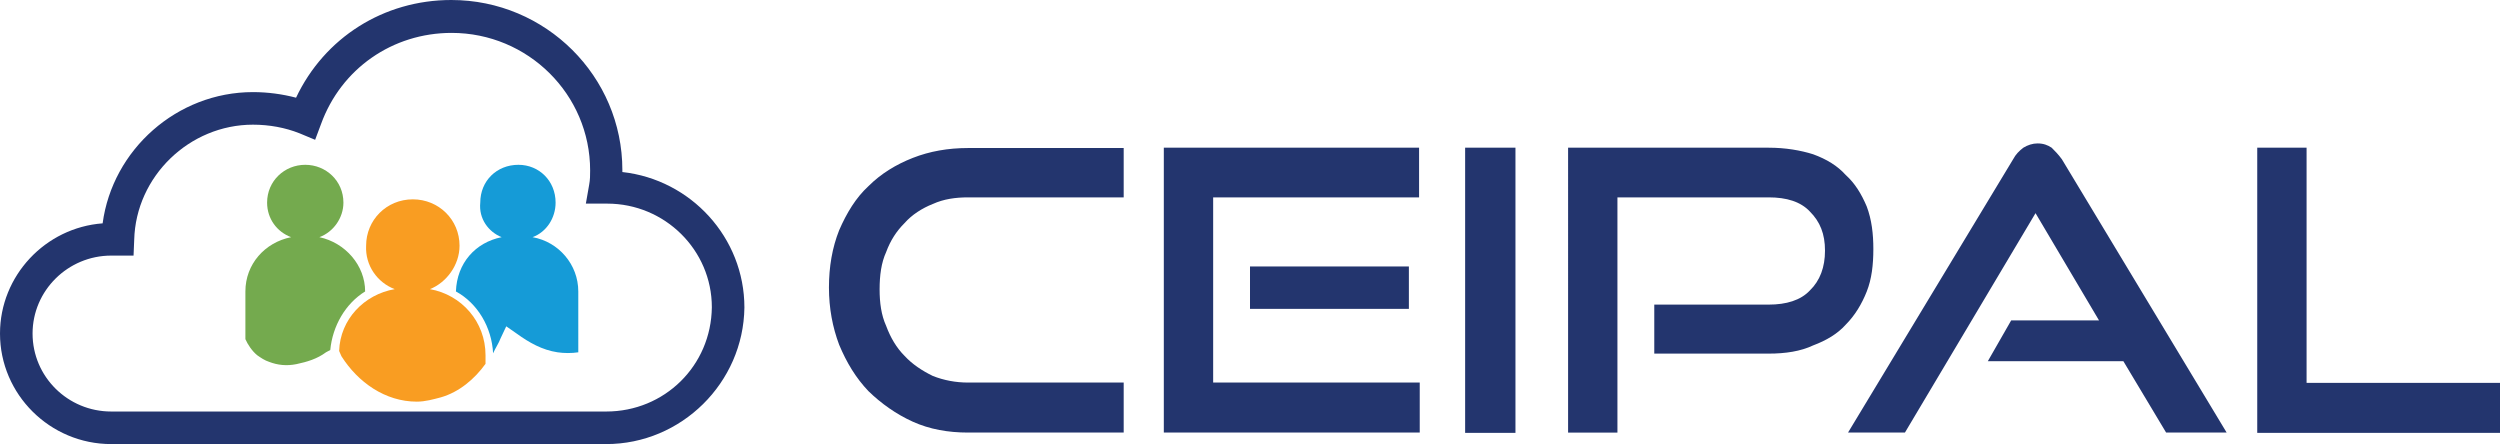 <svg xmlns="http://www.w3.org/2000/svg" xml:space="preserve" id="ceipal-logo-svg" width="760" height="135" x="0" y="0" style="enable-background:new 0 0 760 135" version="1.1" viewBox="0 0 760 135"><style type="text/css">.st0{fill:#23356e}</style><g id="Ceipal"><path d="M686.2 131.5V44.9h15v71.5H760v15.2h-73.8v-.1zm-27.7 0-13-21.7h-41.2l7.1-12.4h26.7l-19.3-32.6-39.7 66.7h-17.3L612 48.4c.8-1.5 1.8-2.5 3.1-3.5 1.3-.8 2.8-1.3 4.3-1.3 1.8 0 3.1.5 4.3 1.3 1 1 2 2 3.1 3.5l50.1 83.1h-18.4zm-155.6-24V92.6h34.8c5.3 0 9.7-1.3 12.5-4.3 3.1-3 4.6-7.1 4.6-12.1 0-5.1-1.5-8.8-4.6-11.9-2.8-3-7.1-4.3-12.5-4.3h-46v71.5h-15V44.9h61c5.1 0 9.7.8 13.5 2 4.1 1.5 7.4 3.5 9.9 6.3 2.8 2.5 4.8 5.8 6.4 9.6 1.5 4 2 8.3 2 12.9 0 4.8-.5 9.1-2 12.9s-3.6 7.3-6.4 10.1c-2.5 2.8-5.9 4.8-9.9 6.3-3.8 1.8-8.4 2.5-13.5 2.5h-34.8zm-57.5 24V44.9h15.3v86.7h-15.3v-.1zM380 93.9V81h48.3v12.9H380zm-26.2 37.6V44.9h77.6V60h-62.6v56.3h62.8v15.2h-77.8zm-59.5 0c-6.1 0-11.7-1-16.8-3.3-5.1-2.3-9.7-5.6-13.5-9.3-3.8-4-6.6-8.6-8.9-14.1-2-5.3-3.1-11.1-3.1-17.4 0-6.3 1-12.1 3.1-17.4 2.3-5.3 5.1-9.9 8.9-13.4 3.8-3.8 8.4-6.6 13.5-8.6s10.7-3 16.8-3h47.3v15h-47.3c-3.8 0-7.4.5-10.7 2-3.3 1.3-6.4 3.3-8.6 5.8-2.5 2.5-4.3 5.3-5.6 8.8-1.5 3.3-2 7.1-2 11.4 0 4 .5 7.8 2 11.1 1.3 3.5 3.1 6.6 5.6 9.1 2.3 2.5 5.3 4.5 8.6 6.1 3.3 1.3 6.9 2 10.7 2h47.3v15.2h-47.3z" class="st0"/><path d="M152.5 72.1c-8 1.6-13.6 7.9-13.9 16.5 6.6 3.6 10.9 10.9 11.3 18.8.7-1.6 1.7-3 2.3-4.6l1.7-3.6 3.3 2.3c3.6 2.6 7.6 4.9 12.3 5.6 2 .3 4.3.3 6.3 0V88.6c0-8.2-6-15.1-13.9-16.5 4.3-1.6 7-5.9 7-10.5 0-6.6-5-11.5-11.3-11.5-6.6 0-11.6 4.9-11.6 11.5-.5 4.9 2.5 8.9 6.5 10.5z" style="fill-rule:evenodd;clip-rule:evenodd;fill:#159bd7"/><path d="M88.5 72.1c-8 1.6-13.9 8.2-13.9 16.5v14.5c.7 1.6 2 3.6 3.6 4.9 1 .7 2.3 1.6 3.6 2 2.6 1 5.3 1.3 8.3.7 3.3-.7 6.3-1.6 9-3.6l1.3-.7c.7-7.3 4.6-14.1 10.6-17.8 0-7.9-6-14.8-13.9-16.5 4.3-1.6 7.3-5.9 7.3-10.5 0-6.6-5.3-11.5-11.6-11.5S81.2 55 81.2 61.6c0 4.9 3 8.9 7.3 10.5z" style="fill-rule:evenodd;clip-rule:evenodd;fill:#74aa4e"/><path d="M120 87.9c-9.3 1.6-16.6 9.2-16.9 18.8l.7 1.6c5 7.9 13.3 13.8 22.9 13.8 2.6 0 5-.7 7.3-1.3 5.6-1.6 10.3-5.6 13.6-10.2V108c0-10.2-7.3-18.4-16.9-20.1 5-2 9-7.3 9-13.2 0-7.9-6.3-14.1-14.2-14.1-8 0-14.2 6.3-14.2 14.1-.3 6 3.4 11.2 8.7 13.2z" style="fill-rule:evenodd;clip-rule:evenodd;fill:#f99d22"/><path d="M184.3 135H33.8C15.2 135 0 119.9 0 101.4c0-17.6 13.8-32.2 31.2-33.5C34.2 45.5 53.8 28 76.9 28c4.5 0 8.9.6 13.1 1.7C98.6 11.5 116.6 0 137.2 0c28.7 0 52 23.2 52 51.7v.6c20.8 2.3 37.1 19.9 37.1 41.2-.3 22.9-19.2 41.5-42 41.5zM33.8 77.7c-13.1 0-23.9 10.6-23.9 23.7s10.7 23.7 23.9 23.7h150.5c17.7 0 31.9-13.9 32.1-31.7 0-17.4-14.3-31.5-31.8-31.5h-6.5l1-5.7c.3-1.6.3-2.9.3-4.4 0-23.1-18.9-41.8-42.1-41.8-18 0-33.6 10.9-39.7 27.7l-1.8 4.8-4.8-2c-4.3-1.7-9.1-2.6-14.1-2.6-19.3 0-35.6 15.7-36.1 35l-.2 4.8h-6.8z" class="st0"/></g></svg>